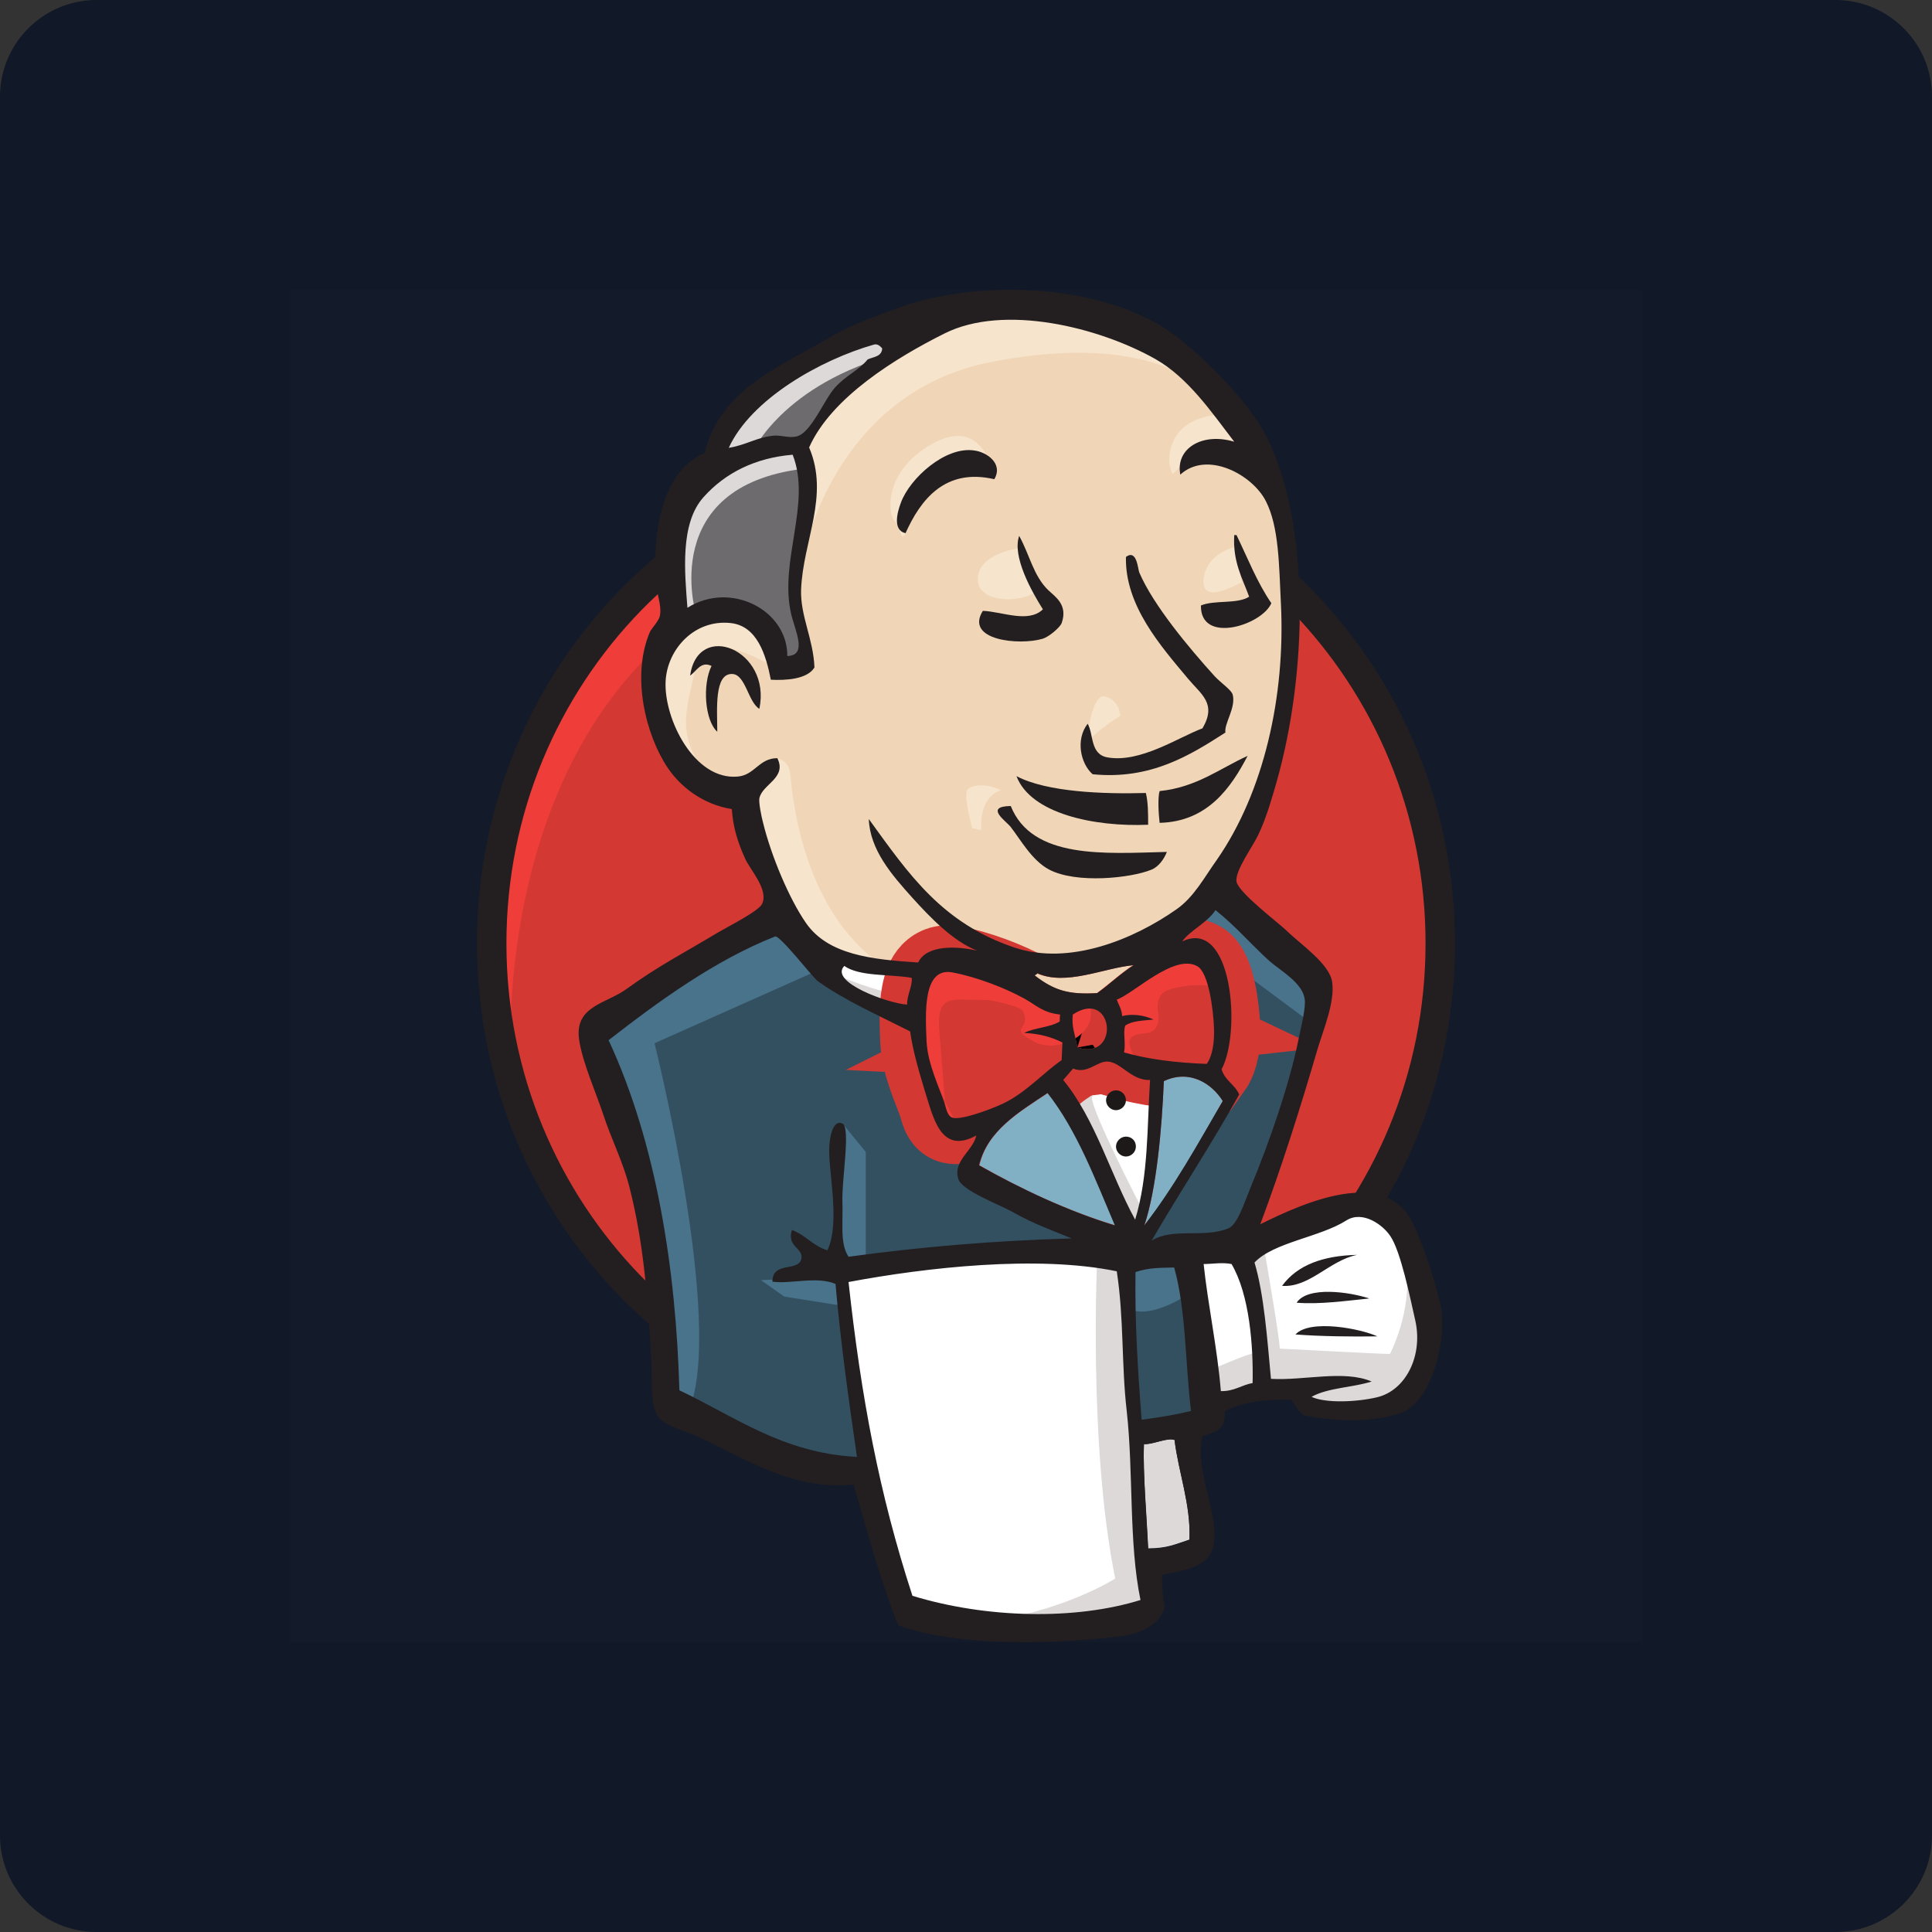 <svg width="80" height="80" viewBox="0 0 80 80" fill="none" xmlns="http://www.w3.org/2000/svg">
<rect x="0" y="0" width="80" height="80" fill="#333333" stroke="none"/>
<path d="M0 4C0 1.791 1.791 0 4 0H76C78.209 0 80 1.791 80 4V76C80 78.209 78.209 80 76 80H4C1.791 80 0 78.209 0 76V4Z" fill="#111827"/>
<rect width="56" height="56" transform="translate(12 12)" fill="white" fill-opacity="0.01" style="mix-blend-mode:multiply"/>
<path d="M59.647 38.984C59.647 50.076 50.853 59.076 40 59.076C29.146 59.076 20.352 50.076 20.352 38.984C20.352 27.893 29.146 18.893 40 18.893C50.853 18.893 59.647 27.893 59.647 38.984Z" fill="#D33833"/>
<path d="M21.16 43.96C21.16 43.96 19.734 23.013 39.049 22.411L37.702 20.161L27.229 23.678L24.234 27.116L21.62 32.123L20.13 37.955L20.574 41.852" fill="#EF3D3A"/>
<path d="M26.547 25.278C23.109 28.812 20.97 33.676 20.97 39.063C20.97 44.45 23.109 49.315 26.547 52.848C30.002 56.382 34.739 58.553 40 58.553C45.26 58.553 49.998 56.382 53.452 52.848C56.89 49.315 59.029 44.45 59.029 39.063C59.029 33.676 56.89 28.812 53.452 25.278C49.998 21.761 45.26 19.574 40 19.574C34.755 19.574 30.002 21.745 26.547 25.278ZM25.676 53.688C22.016 49.949 19.75 44.767 19.75 39.063C19.75 33.359 22.016 28.178 25.676 24.423C29.336 20.683 34.407 18.354 40 18.354C45.593 18.354 50.663 20.683 54.324 24.423C57.984 28.162 60.249 33.343 60.249 39.063C60.249 44.767 57.984 49.949 54.324 53.688C50.663 57.443 45.593 59.757 40 59.757C34.407 59.757 29.336 57.443 25.676 53.688Z" fill="#231F20"/>
<path d="M48.27 39.095L45.276 39.538L41.235 39.998L38.621 40.061L36.07 39.982L34.121 39.38L32.394 37.51L31.047 33.692L30.746 32.868L28.956 32.266L27.91 30.538L27.165 28.067L27.989 25.896L29.938 25.215L31.506 25.959L32.251 27.607L33.154 27.465L33.456 27.084L33.154 25.357L33.075 23.186L33.519 20.192L33.503 18.48L34.866 16.294L37.258 14.567L41.441 12.776L46.084 13.458L50.124 16.373L51.994 19.368L53.198 21.539L53.499 26.926L52.596 31.568L50.948 35.688L49.395 37.891" fill="#F0D6B7"/>
<path d="M45.736 52.04L35.04 52.484V54.275L35.943 60.565L35.5 61.088L28.021 58.537L27.498 57.634L26.753 49.172L24.994 44.102L24.614 42.898L30.604 38.778L32.473 38.033L34.121 40.062L35.547 41.329L37.195 41.852L37.94 42.074L38.843 45.972L39.524 46.796L41.251 46.194L40.047 48.523L46.544 51.597L45.736 52.04Z" fill="#335061"/>
<path d="M27.989 25.928L29.938 25.246L31.507 25.991L32.251 27.639L33.154 27.496L33.376 26.593L32.933 24.866L33.376 20.747L32.996 18.497L34.343 16.928L37.258 14.614L36.434 13.489L32.315 15.518L30.588 16.864L29.621 18.956L28.132 20.984L27.688 23.377L27.989 25.928Z" fill="#6D6B6D"/>
<path d="M31.064 18.893C31.064 18.893 32.188 16.12 36.673 14.773C41.157 13.427 36.894 13.807 36.894 13.807L32.03 15.677L30.16 17.546L29.336 19.036L31.064 18.893Z" fill="#DCD9D8"/>
<path d="M28.813 25.405C28.813 25.405 27.244 20.16 33.234 19.415L33.012 18.512L28.892 19.479L27.688 23.377L27.989 25.928L28.813 25.405Z" fill="#DCD9D8"/>
<path d="M31.206 32.361L32.188 31.41C32.188 31.41 32.632 31.457 32.711 31.98C32.791 32.503 33.012 37.225 36.229 39.76C36.53 39.998 33.836 39.38 33.836 39.38L31.444 35.641" fill="#F7E4CD"/>
<path d="M44.975 30.935C44.975 30.935 45.15 28.669 45.767 28.843C46.385 29.018 46.385 29.636 46.385 29.636C46.385 29.636 44.896 30.586 44.975 30.935Z" fill="#F7E4CD"/>
<path d="M51.186 22.632C51.186 22.632 49.95 22.885 49.84 23.979C49.729 25.072 51.186 24.201 51.408 24.121" fill="#F7E4CD"/>
<path d="M42.139 22.712C42.139 22.712 40.491 22.933 40.491 23.979C40.491 25.025 42.361 24.946 42.884 24.502" fill="#F7E4CD"/>
<path d="M31.966 27.576C31.966 27.576 29.13 25.849 28.829 27.497C28.528 29.145 27.863 30.333 29.273 32.06L28.306 31.759L27.403 29.446L27.102 27.196L28.829 25.405L30.778 25.548L31.903 26.451L31.966 27.576Z" fill="#F7E4CD"/>
<path d="M33.313 22.854C33.313 22.854 34.581 16.263 41.014 14.995C46.306 13.949 49.095 15.217 50.14 16.421C50.14 16.421 45.419 10.812 40.934 12.523C36.45 14.25 33.155 17.388 33.234 19.4C33.361 22.854 33.313 22.854 33.313 22.854Z" fill="#F7E4CD"/>
<path d="M50.663 17.166C50.663 17.166 48.493 17.087 48.414 19.036C48.414 19.036 48.414 19.337 48.556 19.638C48.556 19.638 50.283 17.689 51.329 18.735" fill="#F7E4CD"/>
<path d="M41.172 19.844C41.172 19.844 40.792 16.865 38.257 18.592C36.609 19.717 36.767 21.285 37.053 21.587C37.354 21.888 37.274 22.49 37.496 22.078C37.718 21.666 37.655 20.319 38.479 19.939C39.287 19.558 40.649 19.146 41.172 19.844Z" fill="#F7E4CD"/>
<path d="M34.137 40.062L27.102 43.199C27.102 43.199 30.018 54.797 28.528 58.394L27.483 58.014L27.403 53.593L25.454 45.227L24.63 42.914L31.967 37.97L34.137 40.062Z" fill="#49728B"/>
<path d="M34.85 46.478L35.849 47.699V52.183H34.66C34.66 52.183 34.518 49.045 34.518 48.665C34.518 48.285 34.66 46.938 34.66 46.938" fill="#49728B"/>
<path d="M34.882 52.864L31.507 53.006L32.473 53.688L34.866 54.068" fill="#49728B"/>
<path d="M46.401 52.12L49.174 52.04L49.856 58.917L47.019 59.297L46.401 52.12Z" fill="#335061"/>
<path d="M47.146 52.119L51.329 51.898C51.329 51.898 53.056 47.556 53.056 47.334C53.056 47.112 54.546 41.044 54.546 41.044L51.171 37.526L50.489 36.924L48.699 38.715V45.67L47.146 52.119Z" fill="#335061"/>
<path d="M49.016 51.597L46.401 52.12L46.782 54.211C47.748 54.655 49.396 53.467 49.396 53.467" fill="#49728B"/>
<path d="M49.095 38.493L54.339 42.391L54.482 40.601L50.521 36.94L49.095 38.493Z" fill="#49728B"/>
<path d="M37.48 66.856L35.928 60.565L35.151 55.923L35.024 52.484L42.044 52.104H46.401L46.005 59.963L46.686 66.032L46.607 67.157L40.919 67.6L37.48 66.856Z" fill="white"/>
<path d="M45.435 52.041C45.435 52.041 45.054 59.82 46.179 65.366C46.179 65.366 43.929 66.792 40.649 67.157L46.94 66.935L47.684 66.491L46.781 54.227L46.544 51.597" fill="#DCD9D8"/>
<path d="M49.966 58.331L52.882 57.507L58.411 57.206L59.235 54.655L57.746 50.234L56.019 50.012L53.626 50.757L51.345 51.882L50.124 51.66L49.174 52.04" fill="white"/>
<path d="M49.919 56.826C49.919 56.826 51.867 55.922 52.168 56.002L51.344 51.882L52.311 51.502C52.311 51.502 52.992 55.4 52.992 55.843C52.992 55.843 57.175 56.065 57.556 56.065C57.556 56.065 58.459 54.338 58.237 52.547L59.061 54.94L59.14 56.287L57.936 58.077L56.589 58.378L54.339 58.299L53.594 57.333L50.98 57.713L50.156 58.014" fill="#DCD9D8"/>
<path d="M46.972 51.518L45.324 47.335L43.597 44.863C43.597 44.863 43.977 43.817 44.5 43.817H46.227L47.875 44.419L47.732 47.192L46.972 51.518Z" fill="white"/>
<path d="M47.304 50.091C47.304 50.091 45.212 46.051 45.212 45.449C45.212 45.449 45.593 44.546 46.116 44.768C46.639 44.989 47.764 45.592 47.764 45.592V44.166L45.212 43.643L43.485 43.864L46.401 50.773L47.003 50.852" fill="#DCD9D8"/>
<path d="M38.146 40.22L36.071 39.998L34.122 39.396V40.077L35.072 41.123L38.067 42.47" fill="white"/>
<path d="M34.803 40.442C34.803 40.442 37.116 41.408 37.877 41.187L37.956 42.09L35.864 41.646L34.597 40.743L34.803 40.442Z" fill="#DCD9D8"/>
<path d="M49.966 44.07C48.699 44.038 47.542 43.88 46.544 43.595C46.607 43.183 46.48 42.787 46.591 42.486C46.877 42.28 47.336 42.28 47.764 42.232C47.399 42.058 46.877 41.979 46.465 42.09C46.449 41.804 46.322 41.63 46.243 41.408C46.956 41.155 48.635 39.491 49.586 40.03C50.045 40.299 50.236 41.789 50.267 42.533C50.299 43.135 50.204 43.737 49.966 44.07Z" fill="#D33833"/>
<path d="M49.966 44.07C48.699 44.038 47.542 43.88 46.544 43.595C46.607 43.183 46.48 42.787 46.591 42.486C46.877 42.28 47.336 42.28 47.764 42.232C47.399 42.058 46.877 41.979 46.465 42.09C46.449 41.804 46.322 41.63 46.243 41.408C46.956 41.155 48.635 39.491 49.586 40.03C50.045 40.299 50.236 41.789 50.267 42.533C50.299 43.135 50.204 43.737 49.966 44.07Z" fill="black" stroke="#D33833" stroke-width="3.837"/>
<path d="M43.898 41.995C43.898 42.09 43.898 42.185 43.882 42.28C43.486 42.533 42.852 42.533 42.408 42.755C43.042 42.787 43.549 42.945 43.992 43.151C43.977 43.389 43.977 43.643 43.961 43.88C43.232 44.371 42.566 45.116 41.711 45.592C41.299 45.813 39.889 46.384 39.461 46.273C39.223 46.209 39.191 45.908 39.096 45.623C38.891 45.021 38.415 44.039 38.368 43.12C38.32 41.963 38.193 40.014 39.445 40.252C40.459 40.442 41.632 40.901 42.408 41.329C42.899 41.614 43.169 41.931 43.898 41.995Z" fill="#D33833"/>
<path d="M43.898 41.995C43.898 42.09 43.898 42.185 43.882 42.28C43.486 42.533 42.852 42.533 42.408 42.755C43.042 42.787 43.549 42.945 43.992 43.151C43.977 43.389 43.977 43.643 43.961 43.88C43.232 44.371 42.566 45.116 41.711 45.592C41.299 45.813 39.889 46.384 39.461 46.273C39.223 46.209 39.191 45.908 39.096 45.623C38.891 45.021 38.415 44.039 38.368 43.12C38.32 41.963 38.193 40.014 39.445 40.252C40.459 40.442 41.632 40.901 42.408 41.329C42.899 41.614 43.169 41.931 43.898 41.995Z" fill="black" stroke="#D33833" stroke-width="3.837"/>
<path d="M44.611 43.373C44.5 42.739 44.373 42.565 44.42 42.01C46.116 40.885 46.417 43.943 44.611 43.373Z" fill="#D33833"/>
<path d="M44.611 43.373C44.5 42.739 44.373 42.565 44.42 42.01C46.116 40.885 46.417 43.943 44.611 43.373Z" fill="black" stroke="#D33833" stroke-width="3.837"/>
<path d="M47.051 43.88C47.051 43.88 46.528 43.135 46.908 42.913C47.289 42.692 47.653 42.913 47.875 42.533C48.097 42.153 47.875 41.931 47.954 41.487C48.033 41.044 48.398 40.965 48.778 40.885C49.158 40.806 50.204 40.664 50.347 41.028L49.903 39.681L49 39.38L46.164 41.028L46.021 41.852V43.5" fill="#EF3D3A"/>
<path d="M39.192 46.352C39.097 45.179 39.002 44.023 38.907 42.85C38.748 41.107 39.319 41.408 40.84 41.408C41.078 41.408 42.266 41.678 42.345 41.852C42.757 42.692 41.664 42.502 42.82 43.136C43.787 43.658 45.514 42.819 45.118 41.63C44.896 41.361 43.977 41.551 43.644 41.377C43.058 41.076 42.472 40.775 41.886 40.474C41.141 40.093 39.43 39.523 38.637 40.062C36.625 41.424 38.764 44.847 39.477 46.273" fill="#EF3D3A"/>
<path d="M41.172 19.843C39.128 19.368 38.114 20.699 37.496 22.078C36.942 21.951 37.163 21.19 37.306 20.81C37.671 19.812 39.144 18.465 40.348 18.655C40.855 18.718 41.553 19.194 41.172 19.843Z" fill="#231F20"/>
<path d="M51.107 22.157H51.202C51.661 23.107 52.057 24.122 52.644 24.977C52.248 25.896 49.697 26.688 49.728 25.072C50.283 24.834 51.234 25.025 51.725 24.708C51.44 23.931 51.043 23.266 51.107 22.157Z" fill="#231F20"/>
<path d="M42.202 22.189C42.646 22.997 42.788 23.836 43.406 24.438C43.691 24.708 44.23 25.041 43.961 25.801C43.898 25.975 43.438 26.372 43.169 26.451C42.202 26.736 39.936 26.514 40.697 25.294C41.505 25.326 42.582 25.817 43.184 25.231C42.725 24.502 41.901 23.044 42.202 22.189Z" fill="#231F20"/>
<path d="M50.742 30.333C49.285 31.268 47.653 32.298 45.244 32.06C44.737 31.616 44.531 30.618 45.038 29.968C45.292 30.412 45.133 31.236 45.862 31.363C47.225 31.6 48.809 30.523 49.792 30.159C50.394 29.129 49.744 28.764 49.19 28.099C48.065 26.752 46.575 25.072 46.623 23.06C47.082 22.727 47.114 23.567 47.177 23.71C47.764 25.072 49.237 26.831 50.299 28.004C50.568 28.289 50.996 28.574 51.043 28.764C51.186 29.303 50.679 29.968 50.742 30.333Z" fill="#231F20"/>
<path d="M31.444 29.351C30.984 29.081 30.873 27.941 30.334 27.909C29.558 27.861 29.701 29.398 29.701 30.301C29.178 29.826 29.083 28.337 29.463 27.576C29.019 27.354 28.829 27.814 28.576 27.972C28.908 25.675 31.951 26.911 31.444 29.351Z" fill="#231F20"/>
<path d="M51.661 31.299C50.98 32.599 50.014 34.025 48.017 34.072C47.969 33.66 47.938 33.011 48.017 32.757C49.554 32.599 50.505 31.822 51.661 31.299Z" fill="#231F20"/>
<path d="M42.091 32.139C43.359 32.805 45.704 32.884 47.447 32.836C47.542 33.217 47.542 33.692 47.542 34.151C45.308 34.246 42.678 33.692 42.091 32.139Z" fill="#231F20"/>
<path d="M41.853 33.375C42.741 35.593 45.767 35.34 48.318 35.276C48.207 35.562 47.97 35.91 47.653 36.021C46.829 36.354 44.579 36.607 43.438 36.005C42.725 35.625 42.25 34.754 41.853 34.246C41.679 34.009 40.728 33.391 41.853 33.375Z" fill="#231F20"/>
<path d="M50.632 45.591C49.602 47.366 48.604 49.188 47.384 50.741C47.891 49.236 48.113 46.7 48.192 44.767C49.269 44.26 50.188 44.878 50.632 45.591Z" fill="#81B0C4"/>
<path d="M56.194 51.961C55.037 52.199 54.229 53.324 53.088 53.245C53.722 52.373 54.799 51.993 56.194 51.961Z" fill="#231F20"/>
<path d="M56.7 53.767C55.75 53.862 54.641 54.021 53.69 53.942C54.149 53.245 55.892 53.498 56.7 53.767Z" fill="#231F20"/>
<path d="M57.033 55.336C55.971 55.352 54.656 55.336 53.642 55.257C54.244 54.607 56.352 55.019 57.033 55.336Z" fill="#231F20"/>
<path d="M48.635 59.614C48.794 60.945 49.316 62.292 49.253 63.75C48.667 63.94 48.334 64.114 47.542 64.114C47.494 62.878 47.32 60.977 47.367 59.788C47.748 59.82 48.318 59.519 48.635 59.614Z" fill="#DCD9D8"/>
<path d="M46.924 39.966C46.385 40.315 45.941 40.743 45.419 41.123C44.278 41.186 43.66 41.044 42.836 40.394C42.852 40.347 42.931 40.362 42.931 40.299C44.151 40.838 45.704 40.077 46.924 39.966Z" fill="#F0D6B7"/>
<path d="M40.555 48.253C40.887 46.811 42.203 46.051 43.391 45.258C44.611 46.811 45.356 48.808 46.18 50.741C44.231 50.155 42.25 49.22 40.555 48.253Z" fill="#81B0C4"/>
<path d="M47.368 59.804C47.32 60.993 47.479 62.878 47.542 64.13C48.334 64.13 48.667 63.956 49.253 63.766C49.317 62.308 48.794 60.961 48.636 59.63C48.319 59.519 47.748 59.82 47.368 59.804ZM35.136 53.086C35.658 57.855 36.403 61.848 37.782 66.079C40.84 67.014 44.516 67.093 47.225 66.253C46.734 63.876 46.94 60.977 46.655 58.426C46.433 56.509 46.544 54.591 46.243 52.642C42.963 51.961 38.336 52.484 35.136 53.086ZM47.019 52.674C46.988 54.718 47.114 56.746 47.273 58.79C48.065 58.679 48.588 58.6 49.317 58.426C49.079 56.461 49.111 54.227 48.62 52.484C48.065 52.5 47.574 52.484 47.019 52.674ZM50.996 52.341C50.616 52.262 50.188 52.341 49.84 52.341C50.014 54.005 50.41 55.843 50.553 57.602C51.107 57.618 51.408 57.348 51.868 57.269C51.9 55.732 51.741 53.609 50.996 52.341ZM57.033 57.855C58.206 57.57 58.935 56.144 58.602 54.67C58.38 53.688 58 51.819 57.572 51.185C57.271 50.725 56.431 50.107 55.75 50.535C54.657 51.232 52.739 51.438 51.947 52.278C52.343 53.609 52.47 55.415 52.628 57.095C53.991 57.174 55.655 56.715 56.796 57.206C56.003 57.459 54.989 57.459 54.308 57.84C54.878 58.109 56.178 58.061 57.033 57.855ZM46.164 50.741C45.34 48.808 44.595 46.812 43.375 45.259C42.187 46.051 40.887 46.812 40.539 48.253C42.25 49.22 44.231 50.155 46.164 50.741ZM48.192 44.767C48.113 46.701 47.891 49.236 47.384 50.741C48.604 49.172 49.602 47.366 50.632 45.591C50.188 44.878 49.269 44.261 48.192 44.767ZM45.894 43.959C45.435 43.912 45.039 44.498 44.437 44.245C44.294 44.403 44.167 44.562 44.025 44.72C45.356 46.336 45.974 48.618 47.004 50.503C47.558 48.681 47.495 46.701 47.621 44.72C46.861 44.752 46.433 44.007 45.894 43.959ZM44.421 42.011C44.373 42.565 44.5 42.739 44.611 43.373C46.417 43.944 46.116 40.886 44.421 42.011ZM42.408 41.345C41.632 40.917 40.459 40.458 39.445 40.267C38.194 40.03 38.321 41.979 38.368 43.136C38.416 44.054 38.891 45.021 39.097 45.639C39.192 45.924 39.224 46.225 39.461 46.289C39.889 46.384 41.315 45.829 41.711 45.607C42.567 45.148 43.232 44.403 43.961 43.896C43.977 43.658 43.977 43.405 43.993 43.167C43.549 42.945 43.058 42.803 42.408 42.771C42.836 42.549 43.486 42.549 43.882 42.296C43.882 42.201 43.882 42.106 43.898 42.011C43.169 41.931 42.9 41.614 42.408 41.345ZM34.961 39.998C34.312 40.664 36.783 41.551 37.56 41.599C37.56 41.187 37.798 40.79 37.75 40.489C36.815 40.331 35.595 40.442 34.961 39.998ZM42.947 40.299C42.947 40.363 42.868 40.347 42.852 40.394C43.692 41.044 44.31 41.187 45.435 41.123C45.942 40.759 46.401 40.315 46.94 39.967C45.704 40.077 44.151 40.838 42.947 40.299ZM50.267 42.517C50.236 41.789 50.046 40.283 49.586 40.014C48.636 39.459 46.956 41.139 46.243 41.392C46.322 41.614 46.449 41.789 46.465 42.074C46.892 41.963 47.4 42.042 47.764 42.217C47.336 42.264 46.877 42.264 46.592 42.47C46.496 42.771 46.623 43.167 46.544 43.579C47.542 43.864 48.699 44.007 49.967 44.054C50.204 43.738 50.299 43.136 50.267 42.517ZM33.868 40.632C33.662 40.489 32.284 38.699 32.093 38.778C29.606 39.761 27.277 41.456 25.201 43.072C27.181 47.334 27.99 52.547 28.132 57.57C30.398 58.632 32.395 60.169 35.484 60.327C35.12 57.808 34.803 55.542 34.597 53.165C33.821 52.833 32.711 53.181 31.983 53.07C31.983 52.199 33.092 52.69 33.187 52.104C33.25 51.66 32.569 51.628 32.791 50.931C33.361 51.137 33.662 51.597 34.264 51.771C34.819 50.567 34.264 48.428 34.343 47.414C34.359 47.223 34.438 46.368 34.866 46.51C35.246 46.637 34.85 48.808 34.882 49.759C34.914 50.646 34.771 51.486 35.136 52.04C38.114 51.628 41.141 51.375 44.373 51.28C43.66 50.979 42.82 50.694 41.901 50.171C41.394 49.885 39.826 49.299 39.683 48.824C39.445 48.063 40.285 47.667 40.428 47.017C38.923 47.841 38.637 46.225 38.273 45.1C37.956 44.07 37.766 43.294 37.687 42.708C36.371 42.042 34.977 41.424 33.868 40.632ZM48.952 38.984C51.028 37.986 51.408 42.739 50.584 44.276C50.711 44.736 51.139 44.91 51.313 45.322C50.157 47.398 48.873 49.331 47.685 51.375C48.556 50.82 49.824 51.28 50.854 50.868C51.234 50.725 51.503 49.854 51.789 49.157C52.581 47.255 53.405 44.847 53.769 43.04C53.849 42.628 54.086 41.725 54.023 41.361C53.928 40.695 53.04 40.204 52.581 39.808C51.741 39.047 51.218 38.398 50.331 37.685C49.998 38.208 49.238 38.556 48.952 38.984ZM29.13 20.588C28.148 21.681 28.354 23.71 28.465 25.167C30.255 24.042 32.616 25.262 32.6 27.164C33.456 27.148 32.917 26.102 32.759 25.421C32.252 23.218 33.614 20.842 32.822 18.829C31.285 18.956 30.034 19.574 29.13 20.588ZM36.197 14.266C33.963 14.9 31.095 16.532 30.176 18.544C30.889 18.433 31.38 18.085 32.078 18.037C32.347 18.021 32.696 18.148 32.997 18.069C33.599 17.91 34.122 16.548 34.581 16.041C35.025 15.55 35.563 15.328 35.928 14.884C36.166 14.773 36.514 14.773 36.53 14.425C36.435 14.314 36.324 14.234 36.197 14.266ZM47.843 14.868C45.514 13.553 41.584 12.571 39.113 13.807C37.116 14.805 34.423 16.453 33.504 18.528C34.359 20.541 33.25 22.379 33.171 24.423C33.139 25.516 33.678 26.451 33.725 27.639C33.424 28.13 32.537 28.178 31.919 28.146C31.713 27.1 31.349 25.928 30.271 25.801C28.75 25.627 27.625 26.895 27.562 28.21C27.483 29.762 28.75 32.329 30.556 32.155C31.254 32.092 31.428 31.394 32.188 31.394C32.6 32.218 31.555 32.472 31.444 33.058C31.412 33.217 31.523 33.803 31.602 34.088C31.935 35.435 32.664 37.194 33.377 38.224C34.296 39.539 36.086 39.729 38.019 39.856C38.368 39.111 39.636 39.174 40.459 39.364C39.461 38.968 38.542 38.018 37.782 37.178C36.91 36.211 36.023 35.181 35.975 33.914C37.639 36.211 39.002 38.224 42.012 39.238C44.294 39.998 46.956 38.889 48.715 37.653C49.444 37.146 49.871 36.322 50.394 35.593C52.327 32.805 53.23 28.843 53.04 24.993C52.961 23.409 52.961 21.824 52.422 20.762C51.868 19.653 49.982 18.639 48.873 19.653C48.667 18.56 49.792 17.895 51.107 18.291C50.172 17.071 49.19 15.629 47.843 14.868ZM52.185 50.694C54.007 49.79 57.398 48.269 58.523 50.694C58.95 51.597 59.442 53.102 59.648 54.037C59.949 55.336 59.315 58.093 57.968 58.521C56.78 58.901 55.401 58.885 53.975 58.6C53.801 58.458 53.627 58.22 53.484 57.966C52.47 57.935 51.503 58.014 50.711 58.442C50.79 59.202 50.283 59.313 49.792 59.471C49.444 60.882 50.505 62.72 50.252 63.987C50.077 64.906 48.952 65.049 48.128 65.207C48.097 65.714 48.16 66.142 48.224 66.57C48.033 67.267 47.194 67.663 46.386 67.758C43.739 68.075 39.731 68.218 37.196 67.299C36.483 65.556 35.928 63.449 35.342 61.468C32.87 61.737 30.858 60.406 28.972 59.519C28.322 59.218 27.419 59.044 27.166 58.521C26.928 58.014 27.023 57.047 26.96 56.144C26.817 53.815 26.674 51.565 26.072 49.188C25.803 48.111 25.312 47.176 24.979 46.146C24.662 45.195 24.123 44.007 23.981 43.056C23.775 41.646 25.106 41.567 25.946 40.949C27.261 39.998 28.291 39.475 29.717 38.62C30.145 38.366 31.412 37.732 31.555 37.431C31.84 36.845 31.064 36.021 30.858 35.562C30.525 34.833 30.351 34.215 30.303 33.502C29.115 33.312 28.196 32.599 27.657 31.806C26.754 30.475 26.12 28.019 26.912 26.166C26.976 26.023 27.277 25.722 27.324 25.5C27.419 25.056 27.15 24.47 27.134 23.995C27.055 21.571 27.546 19.479 29.178 18.75C29.843 16.104 32.22 15.233 34.454 13.918C35.294 13.426 36.213 13.109 37.164 12.761C40.57 11.509 45.815 11.747 48.651 13.886C49.855 14.789 51.773 16.706 52.454 18.101C54.276 21.761 54.134 27.893 52.866 32.361C52.692 32.963 52.454 33.834 52.105 34.563C51.868 35.07 51.123 36.069 51.202 36.512C51.297 36.972 52.914 38.192 53.262 38.525C53.88 39.127 55.069 39.919 55.164 40.679C55.275 41.488 54.815 42.597 54.577 43.373C53.817 45.972 53.056 48.364 52.185 50.694Z" fill="#231F20"/>
<path d="M40.063 32.694C40.158 32.567 40.697 32.361 41.458 32.725C41.458 32.725 40.555 32.868 40.634 34.373L40.254 34.294C40.27 34.31 39.873 32.947 40.063 32.694Z" fill="#F7E4CD"/>
<path d="M46.623 45.559C46.623 45.781 46.433 45.971 46.211 45.971C45.989 45.971 45.799 45.781 45.799 45.559C45.799 45.338 45.989 45.148 46.211 45.148C46.449 45.148 46.623 45.338 46.623 45.559Z" fill="#1D1919"/>
<path d="M47.035 47.477C47.035 47.699 46.845 47.889 46.623 47.889C46.401 47.889 46.211 47.699 46.211 47.477C46.211 47.256 46.401 47.065 46.623 47.065C46.861 47.065 47.035 47.24 47.035 47.477Z" fill="#1D1919"/>
</svg>
